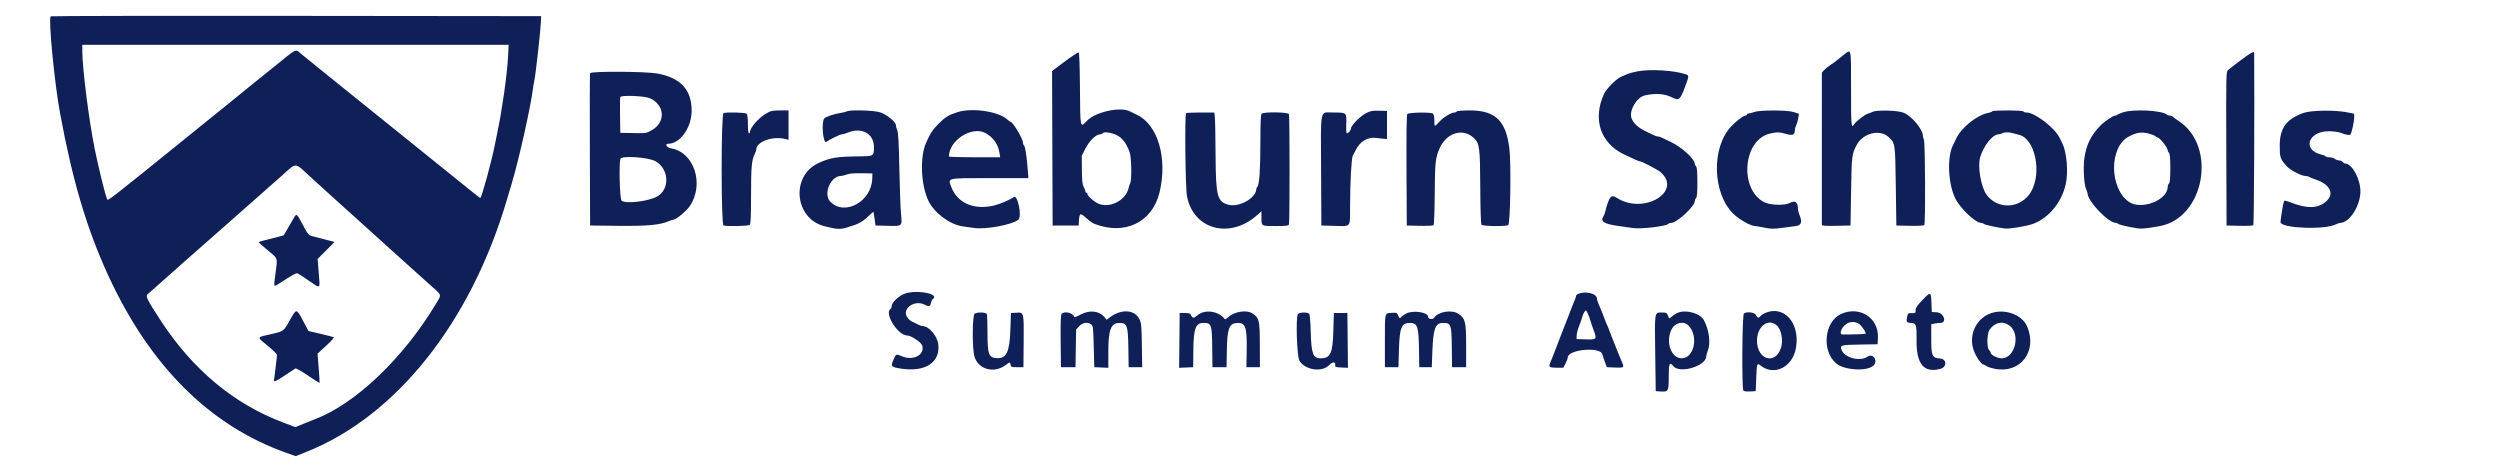 <svg xmlns="http://www.w3.org/2000/svg" id="svg" width="400" height="74.588" viewBox="0, 0, 400,74.588"><g id="svgg"><path id="path0" d="M8.111 2.611 C 7.720 3.002,8.705 13.228,9.603 18.083 C 11.605 28.918,13.864 36.537,17.286 44.000 C 23.963 58.559,33.581 68.137,45.890 72.481 L 47.312 72.983 49.031 72.297 C 63.471 66.532,75.375 51.512,81.166 31.750 C 81.327 31.200,81.662 30.075,81.910 29.250 C 83.004 25.604,84.929 17.009,85.250 14.333 C 85.310 13.829,85.424 13.154,85.503 12.833 C 85.683 12.101,86.468 5.122,86.534 3.667 L 86.583 2.583 47.403 2.541 C 25.854 2.518,8.173 2.549,8.111 2.611 M81.285 9.125 C 81.145 11.882,80.333 17.628,79.583 21.167 C 79.456 21.762,79.266 22.700,79.159 23.250 C 78.673 25.749,77.055 31.668,76.859 31.665 C 76.739 31.662,76.934 31.817,68.500 25.007 C 62.524 20.181,59.792 17.980,52.667 12.252 C 50.512 10.520,48.455 8.855,48.095 8.552 C 47.236 7.828,47.595 7.650,43.957 10.598 C 42.193 12.026,40.494 13.395,40.181 13.639 C 39.868 13.883,39.155 14.461,38.597 14.923 C 38.040 15.384,36.983 16.245,36.250 16.834 C 35.517 17.424,33.154 19.331,31.000 21.073 C 16.493 32.801,17.271 32.201,17.109 31.793 C 16.781 30.964,15.684 26.488,15.137 23.750 C 14.206 19.093,13.187 11.031,13.172 8.208 L 13.167 7.167 47.275 7.167 L 81.384 7.167 81.285 9.125 M295.000 8.769 C 294.587 9.091,294.083 9.498,293.879 9.673 C 293.675 9.847,293.225 10.171,292.879 10.392 C 292.533 10.613,292.081 10.976,291.875 11.200 L 291.499 11.606 291.495 23.678 C 291.492 30.318,291.492 35.846,291.495 35.963 C 291.499 36.128,292.020 36.166,293.792 36.130 L 296.083 36.083 296.175 30.583 C 296.269 24.907,296.293 24.704,297.028 23.265 C 298.040 21.285,300.784 20.597,302.215 21.964 C 303.241 22.945,303.227 22.843,303.326 29.750 L 303.417 36.083 305.570 36.130 C 306.804 36.157,307.792 36.108,307.884 36.016 C 308.096 35.804,308.038 22.716,307.824 22.316 C 307.737 22.154,307.667 21.900,307.667 21.752 C 307.667 20.708,305.869 18.551,304.567 18.032 C 303.603 17.648,300.301 17.565,299.582 17.906 C 299.280 18.049,298.984 18.167,298.925 18.167 C 298.606 18.167,296.952 19.404,296.686 19.842 C 296.198 20.644,296.167 20.287,296.167 13.986 C 296.167 7.506,296.234 7.806,295.000 8.769 M171.167 9.256 C 170.479 9.756,169.842 10.224,169.750 10.296 C 169.658 10.368,169.302 10.640,168.957 10.901 L 168.331 11.375 168.374 23.729 L 168.417 36.083 170.500 36.083 L 172.583 36.083 172.635 35.250 C 172.708 34.076,172.861 34.025,173.778 34.868 C 174.221 35.275,174.808 35.697,175.083 35.805 C 179.921 37.705,184.343 35.598,185.511 30.833 C 186.851 25.373,185.282 19.950,181.905 18.365 C 181.453 18.153,180.953 17.909,180.794 17.823 C 179.309 17.021,175.297 17.894,173.925 19.317 C 172.805 20.478,172.843 20.646,172.794 14.222 C 172.766 10.552,172.689 8.427,172.583 8.396 C 172.492 8.369,171.854 8.757,171.167 9.256 M358.500 9.652 C 357.537 10.375,356.618 11.087,356.457 11.234 C 356.182 11.486,356.167 12.251,356.207 23.793 L 356.250 36.083 358.320 36.130 C 359.458 36.156,360.456 36.111,360.537 36.030 C 360.643 35.924,360.733 16.812,360.668 8.458 C 360.665 8.136,360.115 8.439,358.500 9.652 M262.000 11.416 C 261.404 11.528,260.692 11.716,260.417 11.833 C 260.142 11.951,259.655 12.161,259.335 12.300 C 258.605 12.618,257.003 14.230,256.651 15.002 C 254.796 19.062,256.049 22.877,259.835 24.701 C 261.498 25.503,262.266 25.833,262.464 25.833 C 262.710 25.833,265.198 27.135,265.612 27.480 C 269.318 30.574,263.097 34.405,258.761 31.700 C 257.880 31.150,257.664 31.281,257.170 32.667 C 257.055 32.987,256.922 33.475,256.873 33.750 C 256.824 34.025,256.677 34.415,256.545 34.617 C 256.009 35.438,256.663 35.849,259.000 36.163 C 259.688 36.255,260.744 36.404,261.348 36.494 C 262.540 36.672,266.529 36.205,266.888 35.845 C 266.986 35.747,267.205 35.667,267.375 35.667 C 268.294 35.667,271.167 33.014,271.167 32.166 C 271.167 32.020,271.260 31.806,271.375 31.692 C 271.522 31.545,271.583 30.798,271.583 29.167 C 271.583 27.536,271.522 26.788,271.375 26.642 C 271.260 26.527,271.167 26.329,271.167 26.201 C 271.167 25.446,269.009 23.485,267.333 22.715 C 266.829 22.484,266.218 22.191,265.974 22.064 C 265.731 21.937,265.411 21.833,265.264 21.833 C 265.116 21.833,264.865 21.763,264.706 21.678 C 264.547 21.593,263.927 21.295,263.328 21.015 C 262.124 20.454,261.303 19.693,261.036 18.890 C 260.627 17.658,261.895 15.537,263.209 15.255 C 264.956 14.880,266.350 14.990,267.555 15.596 C 268.637 16.140,268.832 15.981,269.599 13.917 C 270.295 12.044,270.295 12.054,269.559 11.831 C 267.594 11.237,264.000 11.039,262.000 11.416 M94.410 11.708 C 94.366 11.823,94.350 17.354,94.374 24.000 L 94.417 36.083 98.917 36.133 C 103.553 36.185,105.549 36.003,106.964 35.400 C 107.265 35.272,107.588 35.167,107.681 35.167 C 108.140 35.167,109.841 33.772,110.389 32.948 C 112.730 29.421,111.045 24.324,107.342 23.732 C 106.665 23.624,106.310 23.000,106.926 23.000 C 108.824 23.000,110.668 20.393,110.665 17.714 C 110.662 14.349,108.890 12.435,105.154 11.759 C 103.279 11.420,94.536 11.379,94.410 11.708 M104.000 15.722 C 106.379 16.818,106.538 19.536,104.299 20.827 C 103.429 21.328,103.387 21.335,101.333 21.293 L 99.250 21.250 99.204 18.506 C 99.179 16.997,99.199 15.657,99.248 15.528 C 99.378 15.190,103.181 15.345,104.000 15.722 M122.583 18.163 C 121.334 18.904,120.000 20.440,120.000 21.140 C 120.000 21.246,119.925 21.333,119.833 21.333 C 119.735 21.333,119.667 20.733,119.667 19.867 C 119.667 18.948,119.592 18.325,119.467 18.200 C 119.257 17.990,116.261 17.910,115.764 18.101 C 115.361 18.256,115.361 35.911,115.764 36.066 C 116.267 36.259,119.757 36.177,119.967 35.967 C 120.112 35.821,120.167 34.534,120.167 31.219 C 120.167 26.734,120.268 25.616,120.766 24.611 C 120.895 24.352,121.000 24.052,121.000 23.945 C 121.001 22.659,123.637 21.711,125.708 22.252 L 126.167 22.372 126.167 20.019 L 126.167 17.667 124.792 17.668 C 123.568 17.670,123.325 17.724,122.583 18.163 M135.500 17.816 C 135.362 17.893,134.917 18.006,134.510 18.068 C 133.399 18.237,132.110 18.679,131.875 18.971 C 131.380 19.587,131.706 23.109,132.220 22.697 C 132.646 22.355,134.397 21.500,134.670 21.500 C 134.829 21.500,135.229 21.387,135.558 21.250 C 137.871 20.284,139.833 21.346,139.833 23.564 C 139.833 24.959,139.774 24.997,137.592 25.015 C 133.892 25.044,132.718 25.240,130.856 26.142 C 126.489 28.258,127.161 34.964,131.861 36.179 C 133.848 36.692,134.396 36.730,135.425 36.424 C 137.327 35.858,137.881 35.578,138.803 34.713 C 139.314 34.234,139.744 33.859,139.759 33.880 C 139.773 33.900,139.853 34.404,139.934 35.000 L 140.083 36.083 142.017 36.130 C 144.421 36.188,144.363 36.241,144.159 34.161 C 144.074 33.293,143.956 30.071,143.897 27.000 C 143.817 22.870,143.730 21.270,143.561 20.855 C 143.436 20.546,143.333 20.159,143.333 19.995 C 143.333 19.484,141.817 18.279,140.771 17.958 C 139.753 17.646,135.988 17.544,135.500 17.816 M153.167 17.953 C 151.738 18.419,151.245 18.724,150.154 19.818 C 149.197 20.778,148.823 21.354,148.143 22.917 C 147.156 25.183,147.354 29.663,148.550 32.139 C 149.482 34.068,151.991 35.940,154.020 36.219 C 154.421 36.274,155.267 36.391,155.899 36.480 C 157.775 36.742,161.970 35.952,162.930 35.156 C 163.565 34.629,162.823 31.028,162.184 31.539 C 161.699 31.927,160.022 32.648,159.083 32.873 C 155.818 33.654,153.164 32.498,152.191 29.871 C 151.659 28.437,151.371 28.500,158.470 28.500 L 164.543 28.500 164.446 27.208 C 164.284 25.053,164.045 23.479,163.851 23.284 C 163.750 23.183,163.667 22.973,163.667 22.818 C 163.667 22.200,162.060 19.500,161.692 19.500 C 161.631 19.500,161.389 19.323,161.155 19.106 C 159.766 17.818,155.480 17.199,153.167 17.953 M218.586 18.093 C 217.685 18.543,216.167 20.071,216.167 20.527 C 216.167 20.827,215.744 21.333,215.493 21.333 C 215.410 21.333,215.369 20.656,215.401 19.828 C 215.471 17.993,215.479 18.000,213.281 18.000 C 211.129 18.000,211.324 17.057,211.374 27.269 L 211.417 36.083 213.333 36.132 C 216.273 36.206,215.998 36.532,216.011 32.955 C 216.024 29.061,216.226 25.343,216.447 24.917 C 216.541 24.733,216.753 24.321,216.917 24.000 C 217.620 22.623,218.803 21.907,220.121 22.060 C 220.559 22.111,221.142 22.174,221.417 22.201 L 221.917 22.250 221.917 20.000 L 221.917 17.750 220.667 17.714 C 219.622 17.683,219.280 17.746,218.586 18.093 M233.083 17.833 C 233.027 17.925,232.862 18.000,232.717 18.000 C 232.202 18.000,230.968 18.747,230.319 19.452 C 229.493 20.348,229.500 20.349,229.500 19.270 C 229.500 18.704,229.414 18.303,229.266 18.180 C 228.944 17.913,225.394 17.976,225.165 18.252 C 225.056 18.384,225.012 21.541,225.040 27.269 L 225.083 36.083 227.153 36.130 C 228.291 36.156,229.290 36.110,229.372 36.028 C 229.454 35.946,229.537 33.675,229.556 30.981 C 229.593 25.923,229.669 25.230,230.355 23.699 C 231.464 21.226,234.054 20.444,235.788 22.058 C 236.730 22.934,236.813 23.558,236.844 30.000 C 236.861 33.575,236.935 35.829,237.039 35.958 C 237.238 36.204,240.941 36.252,241.318 36.013 C 241.648 35.804,241.795 26.368,241.508 23.845 C 240.995 19.345,239.277 17.667,235.183 17.667 C 234.032 17.667,233.143 17.737,233.083 17.833 M280.667 17.927 C 280.346 18.049,279.952 18.152,279.792 18.157 C 279.631 18.162,279.500 18.242,279.500 18.333 C 279.500 18.425,279.376 18.500,279.225 18.500 C 278.928 18.500,277.704 19.446,276.961 20.250 C 273.804 23.664,273.986 30.883,277.310 34.183 C 278.218 35.084,280.118 36.166,280.792 36.167 C 280.952 36.167,281.630 36.281,282.299 36.421 C 283.313 36.632,283.756 36.642,284.966 36.478 C 285.764 36.371,286.792 36.238,287.250 36.183 C 288.220 36.067,288.410 35.571,287.926 34.413 C 287.783 34.072,287.666 33.558,287.664 33.271 C 287.660 32.348,287.163 32.031,286.396 32.462 C 285.621 32.898,283.282 32.848,282.323 32.375 C 278.232 30.359,278.856 22.365,283.183 21.375 C 284.361 21.105,284.678 21.112,285.774 21.431 C 286.804 21.730,287.167 21.589,287.167 20.888 C 287.167 20.665,287.269 20.281,287.393 20.033 C 287.518 19.786,287.668 19.273,287.726 18.894 L 287.831 18.204 287.009 17.936 C 285.962 17.593,281.566 17.587,280.667 17.927 M318.762 17.814 C 318.711 17.896,318.413 18.010,318.099 18.069 C 316.335 18.400,313.835 20.395,313.021 22.122 C 312.814 22.559,312.582 23.037,312.503 23.184 C 311.512 25.045,311.673 29.306,312.825 31.702 C 313.604 33.323,316.069 35.667,316.994 35.667 C 317.144 35.667,317.338 35.737,317.425 35.824 C 317.578 35.976,319.384 36.376,320.750 36.560 C 321.468 36.657,324.380 36.176,325.333 35.802 C 327.882 34.805,329.878 32.352,330.529 29.417 C 330.943 27.547,330.682 24.365,330.005 23.017 C 329.931 22.870,329.731 22.454,329.560 22.093 C 328.789 20.459,325.582 18.000,324.223 18.000 C 324.019 18.000,323.807 17.925,323.750 17.833 C 323.621 17.625,318.890 17.607,318.762 17.814 M339.627 17.993 C 339.192 18.148,338.786 18.325,338.724 18.387 C 338.662 18.449,338.515 18.500,338.397 18.500 C 338.097 18.500,336.681 19.461,336.082 20.072 C 334.517 21.668,333.737 23.295,333.479 25.500 C 333.300 27.039,333.455 29.582,333.768 30.234 C 333.895 30.500,334.000 30.803,334.000 30.907 C 334.000 32.182,337.333 35.667,338.553 35.667 C 338.670 35.667,338.839 35.739,338.928 35.828 C 339.017 35.917,339.859 36.141,340.800 36.327 C 342.562 36.674,342.752 36.668,345.500 36.189 C 352.701 34.933,354.807 23.432,348.583 19.354 C 348.217 19.114,347.818 18.823,347.696 18.709 C 347.575 18.594,347.347 18.500,347.188 18.500 C 347.030 18.500,346.829 18.436,346.742 18.357 C 345.955 17.649,341.266 17.408,339.627 17.993 M368.535 18.074 C 365.782 19.080,364.754 20.511,364.756 23.333 C 364.757 25.220,364.830 25.431,365.902 26.626 C 366.434 27.219,368.271 28.167,368.889 28.167 C 369.103 28.167,369.324 28.213,369.380 28.269 C 369.436 28.325,369.986 28.547,370.601 28.762 C 372.781 29.524,373.502 30.958,372.292 32.123 C 370.974 33.391,369.213 33.456,366.370 32.342 C 365.709 32.083,365.475 32.050,365.428 32.207 C 365.225 32.888,364.820 35.511,364.898 35.637 C 365.474 36.569,372.006 36.767,373.722 35.904 C 373.981 35.773,374.319 35.664,374.472 35.660 C 375.934 35.624,377.667 32.893,377.667 30.623 C 377.667 28.612,376.316 26.167,375.205 26.167 C 375.115 26.167,374.947 26.054,374.833 25.917 C 374.719 25.779,374.462 25.667,374.261 25.667 C 374.061 25.667,373.751 25.557,373.574 25.422 C 373.396 25.287,373.011 25.175,372.718 25.172 C 372.426 25.169,372.144 25.097,372.091 25.013 C 372.039 24.928,371.754 24.806,371.459 24.741 C 368.321 24.052,369.240 21.000,372.586 21.000 C 373.268 21.000,374.109 21.106,374.455 21.236 C 375.409 21.594,375.969 21.686,376.082 21.503 C 376.292 21.162,376.667 19.460,376.667 18.843 L 376.667 18.202 375.625 17.985 C 373.683 17.579,369.754 17.629,368.535 18.074 M189.778 18.111 C 189.536 18.353,189.657 30.030,189.915 31.383 C 190.946 36.768,196.823 38.321,201.202 34.365 L 201.833 33.795 201.833 34.717 C 201.833 36.218,201.754 36.167,204.083 36.167 C 205.797 36.167,206.148 36.124,206.232 35.903 C 206.364 35.559,206.364 18.608,206.232 18.264 C 206.103 17.926,202.197 17.869,201.867 18.200 C 201.721 18.345,201.665 19.612,201.662 22.825 C 201.656 27.204,201.491 29.576,201.167 29.900 C 201.075 29.991,201.000 30.157,201.000 30.268 C 201.000 31.653,198.293 33.194,196.604 32.770 C 194.766 32.309,194.529 31.422,194.492 24.888 C 194.476 21.879,194.423 19.098,194.375 18.708 L 194.288 18.000 192.088 18.000 C 190.879 18.000,189.839 18.050,189.778 18.111 M157.674 21.292 C 158.917 21.970,159.698 23.072,159.917 24.458 L 160.029 25.167 155.931 25.167 C 153.677 25.167,151.833 25.106,151.833 25.032 C 151.833 22.455,155.502 20.106,157.674 21.292 M178.083 21.380 C 179.350 21.777,180.161 22.690,180.751 24.384 C 181.030 25.183,181.098 28.823,180.843 29.294 C 180.757 29.453,180.648 29.772,180.600 30.003 C 180.146 32.194,177.228 33.543,175.402 32.408 C 174.681 31.960,174.000 31.301,174.000 31.052 C 174.000 30.932,173.925 30.833,173.833 30.833 C 173.742 30.833,173.666 30.740,173.666 30.625 C 173.665 30.510,173.542 30.192,173.391 29.917 C 173.179 29.528,173.114 28.913,173.101 27.163 L 173.084 24.910 173.667 23.767 C 174.285 22.556,175.356 21.500,175.966 21.500 C 176.157 21.500,176.360 21.425,176.417 21.333 C 176.556 21.107,177.276 21.128,178.083 21.380 M322.100 21.320 C 322.366 21.404,322.784 21.516,323.028 21.569 C 325.595 22.128,326.758 27.631,324.958 30.692 C 323.376 33.382,319.682 33.631,317.863 31.171 C 316.949 29.935,316.380 26.579,316.838 25.117 C 317.416 23.267,318.823 21.504,319.726 21.497 C 319.923 21.496,320.196 21.422,320.333 21.333 C 320.651 21.128,321.475 21.122,322.100 21.320 M343.874 21.390 C 344.309 21.505,344.756 21.689,344.866 21.799 C 344.976 21.910,345.130 22.000,345.207 22.000 C 345.551 22.000,346.833 23.622,346.833 24.057 C 346.833 24.172,346.927 24.361,347.042 24.475 C 347.188 24.621,347.250 25.353,347.250 26.917 C 347.250 28.481,347.188 29.213,347.042 29.358 C 346.927 29.473,346.833 29.706,346.833 29.877 C 346.833 32.057,342.552 33.688,340.572 32.262 C 337.486 30.039,337.475 23.544,340.555 21.875 C 341.831 21.184,342.642 21.065,343.874 21.390 M104.876 25.794 C 107.084 27.038,107.214 30.321,105.100 31.463 C 103.651 32.246,100.009 32.652,99.451 32.093 C 99.156 31.799,99.008 26.108,99.277 25.407 C 99.484 24.866,103.752 25.161,104.876 25.794 M49.474 28.125 C 50.545 29.110,52.090 30.517,52.908 31.250 C 53.726 31.983,55.266 33.371,56.331 34.333 C 57.395 35.296,58.900 36.654,59.675 37.352 C 60.450 38.050,62.401 39.812,64.010 41.269 C 65.620 42.725,67.739 44.628,68.719 45.498 C 70.797 47.344,70.696 47.030,69.734 48.637 C 64.509 57.364,56.754 64.723,50.250 67.126 C 49.975 67.228,49.193 67.543,48.513 67.827 L 47.276 68.343 45.430 67.652 C 37.435 64.660,30.838 59.167,25.631 51.167 C 23.657 48.134,23.283 47.407,23.556 47.140 C 23.777 46.926,24.163 46.583,27.911 43.273 C 28.831 42.461,29.808 41.595,30.083 41.348 C 30.358 41.102,33.433 38.394,36.917 35.332 C 40.400 32.269,44.110 28.992,45.162 28.048 C 47.484 25.966,47.121 25.959,49.474 28.125 M139.561 28.583 C 139.465 32.266,135.084 34.645,132.825 32.241 C 131.698 31.041,132.870 28.206,134.516 28.154 C 134.736 28.147,135.179 28.039,135.500 27.914 C 135.884 27.764,136.681 27.697,137.833 27.718 L 139.583 27.750 139.561 28.583 M47.107 34.708 C 46.979 34.915,46.554 35.646,46.162 36.333 C 45.771 37.021,45.430 37.609,45.405 37.640 C 45.380 37.671,44.481 37.912,43.407 38.176 C 42.334 38.439,41.424 38.687,41.385 38.726 C 41.346 38.765,41.974 39.340,42.782 40.004 C 44.520 41.433,44.418 41.145,44.089 43.678 C 43.779 46.061,43.744 45.962,44.680 45.355 C 46.771 43.998,47.392 43.654,47.601 43.734 C 47.727 43.782,48.551 44.317,49.431 44.922 C 51.358 46.247,51.218 46.360,50.999 43.657 L 50.820 41.437 52.176 40.074 L 53.531 38.712 52.141 38.351 C 51.376 38.153,50.429 37.907,50.037 37.806 C 49.355 37.629,49.288 37.552,48.454 35.980 C 47.510 34.201,47.456 34.149,47.107 34.708 M145.006 46.904 C 144.003 47.159,142.667 48.344,142.667 48.980 C 142.667 49.164,142.592 49.360,142.500 49.417 C 141.429 50.079,143.609 53.622,145.122 53.677 C 145.825 53.703,147.406 54.756,147.563 55.304 C 147.995 56.811,146.071 57.788,144.253 56.984 C 143.385 56.600,143.360 56.612,142.926 57.616 C 142.489 58.628,142.600 58.745,144.227 58.987 C 148.063 59.558,150.453 57.989,150.129 55.113 C 149.975 53.750,148.620 52.167,147.607 52.167 C 147.471 52.167,147.111 52.041,146.805 51.888 C 146.500 51.735,146.063 51.517,145.833 51.403 C 145.604 51.289,145.282 50.970,145.117 50.694 C 144.309 49.340,146.361 47.926,147.939 48.749 C 148.633 49.111,148.829 49.061,148.942 48.497 C 148.998 48.220,149.108 47.953,149.188 47.903 C 150.467 47.113,147.230 46.340,145.006 46.904 M252.542 47.005 C 252.335 47.088,252.167 47.241,252.167 47.344 C 252.167 47.448,252.064 47.769,251.939 48.058 C 251.723 48.557,251.508 49.103,250.897 50.708 C 250.748 51.098,250.564 51.567,250.487 51.750 C 250.410 51.933,250.003 52.983,249.582 54.083 C 248.515 56.874,248.333 57.340,248.064 57.970 C 247.739 58.730,247.861 58.833,249.076 58.833 L 250.133 58.833 250.483 58.162 C 250.676 57.792,250.835 57.361,250.837 57.203 C 250.854 55.904,256.085 55.425,256.379 56.696 C 256.429 56.909,256.610 57.458,256.783 57.917 L 257.098 58.750 258.241 58.800 C 259.817 58.869,259.896 58.824,259.565 58.047 C 259.009 56.741,258.868 56.397,258.589 55.667 C 258.431 55.254,258.203 54.692,258.082 54.417 C 257.961 54.142,257.730 53.542,257.569 53.083 C 257.408 52.625,257.227 52.175,257.167 52.083 C 257.107 51.992,256.922 51.542,256.758 51.083 C 256.465 50.269,256.213 49.642,255.736 48.536 C 255.606 48.235,255.500 47.879,255.500 47.744 C 255.500 46.971,253.728 46.528,252.542 47.005 M307.614 47.981 C 306.750 48.875,306.500 49.245,306.500 49.628 C 306.500 50.089,306.460 50.120,305.885 50.102 C 305.313 50.085,305.261 50.124,305.141 50.667 C 304.960 51.482,305.070 51.667,305.739 51.667 C 306.583 51.667,306.693 51.999,306.651 54.400 C 306.584 58.236,307.827 59.739,310.467 59.013 C 311.539 58.718,311.500 57.450,310.417 57.363 C 309.137 57.261,309.000 56.959,309.000 54.242 L 309.000 51.875 309.521 51.771 C 309.807 51.714,310.218 51.667,310.434 51.667 C 311.569 51.667,311.042 50.042,309.883 49.968 L 309.083 49.917 309.034 48.501 C 308.970 46.646,308.920 46.628,307.614 47.981 M46.333 51.297 C 45.311 53.103,45.478 52.995,42.785 53.596 C 41.101 53.972,41.099 53.923,42.838 55.328 C 43.660 55.993,44.332 56.660,44.330 56.810 C 44.328 56.960,44.216 57.908,44.081 58.917 C 43.947 59.925,43.835 60.806,43.835 60.875 C 43.832 61.151,44.244 60.957,45.631 60.030 C 46.430 59.496,47.166 59.011,47.267 58.952 C 47.367 58.893,48.265 59.401,49.262 60.080 C 50.258 60.759,51.097 61.292,51.125 61.263 C 51.154 61.235,51.094 60.170,50.992 58.897 L 50.807 56.583 52.183 55.320 C 52.939 54.625,53.489 54.015,53.404 53.964 C 53.319 53.914,52.375 53.667,51.306 53.416 L 49.362 52.960 48.481 51.313 C 47.406 49.305,47.460 49.306,46.333 51.297 M254.100 50.292 C 254.248 50.635,254.431 51.142,254.505 51.417 C 254.579 51.692,254.803 52.351,255.002 52.882 C 255.525 54.281,255.457 54.356,253.711 54.298 L 252.250 54.250 252.267 53.667 C 252.276 53.346,252.451 52.671,252.656 52.167 C 252.861 51.663,253.090 51.004,253.165 50.704 C 253.286 50.215,253.605 49.667,253.768 49.667 C 253.802 49.667,253.951 49.948,254.100 50.292 M172.839 50.361 C 172.273 50.676,171.905 50.797,171.866 50.681 C 171.651 50.036,170.268 49.726,169.851 50.229 C 169.717 50.390,169.674 51.685,169.705 54.604 L 169.750 58.750 170.917 58.750 L 172.083 58.750 172.129 55.742 L 172.174 52.733 172.661 52.200 C 173.203 51.606,174.015 51.481,174.593 51.903 C 174.889 52.119,174.924 52.419,175.000 55.445 L 175.083 58.750 176.208 58.799 L 177.333 58.849 177.333 56.168 C 177.333 52.756,177.762 51.667,179.103 51.667 C 180.334 51.667,180.486 52.089,180.538 55.645 L 180.583 58.750 181.667 58.750 L 182.750 58.750 182.698 55.250 C 182.652 52.117,182.611 51.678,182.305 51.064 C 181.536 49.520,179.412 49.391,177.571 50.776 L 177.058 51.162 176.737 50.770 C 175.871 49.712,174.304 49.547,172.839 50.361 M192.085 50.129 C 191.810 50.273,191.486 50.490,191.364 50.612 C 191.040 50.936,190.768 50.883,190.581 50.458 C 190.442 50.141,190.288 50.083,189.583 50.083 L 188.750 50.083 188.706 54.466 L 188.661 58.849 189.785 58.799 L 190.908 58.750 190.937 56.000 C 190.974 52.529,191.299 51.667,192.571 51.667 C 193.827 51.667,193.912 51.904,193.954 55.527 L 193.992 58.750 195.121 58.750 L 196.250 58.750 196.299 55.917 C 196.355 52.709,196.658 51.820,197.735 51.695 C 199.259 51.519,199.538 52.210,199.471 55.987 L 199.422 58.750 200.503 58.750 L 201.583 58.750 201.573 55.167 C 201.561 51.210,201.480 50.866,200.389 50.147 C 199.450 49.528,197.468 49.845,196.484 50.772 C 196.084 51.149,196.034 51.158,195.820 50.900 C 194.990 49.901,193.220 49.536,192.085 50.129 M224.988 50.163 C 224.661 50.336,224.292 50.599,224.169 50.748 C 223.967 50.990,223.922 50.966,223.731 50.511 C 223.529 50.030,223.476 50.007,222.678 50.056 C 221.525 50.126,221.583 49.885,221.583 54.556 L 221.583 58.750 222.667 58.750 L 223.750 58.750 223.833 55.917 C 223.938 52.370,224.235 51.662,225.614 51.669 C 226.784 51.676,226.984 52.253,227.038 55.780 L 227.083 58.750 228.083 58.750 L 229.083 58.750 229.185 56.083 C 229.321 52.536,229.657 51.667,230.897 51.667 C 232.161 51.667,232.245 51.900,232.287 55.527 L 232.325 58.750 233.454 58.750 L 234.583 58.750 234.583 55.333 C 234.583 51.485,234.457 50.958,233.350 50.214 C 232.287 49.499,230.144 49.845,229.444 50.845 C 229.199 51.194,228.500 51.070,228.500 50.677 C 228.500 49.953,226.061 49.595,224.988 50.163 M268.257 50.127 C 267.986 50.268,267.611 50.528,267.424 50.702 C 267.087 51.017,267.081 51.015,266.875 50.510 C 266.686 50.049,266.594 50.000,265.928 50.000 C 264.693 50.000,264.740 49.717,264.833 56.512 L 264.917 62.583 265.721 62.635 C 266.947 62.713,267.000 62.613,267.000 60.235 C 267.000 58.103,267.120 57.840,267.750 58.596 C 268.780 59.832,273.000 58.555,273.000 57.007 C 273.000 56.842,273.112 56.438,273.250 56.109 C 273.733 54.953,273.457 52.778,272.632 51.242 C 271.998 50.061,269.566 49.441,268.257 50.127 M282.405 50.085 C 282.124 50.209,281.796 50.427,281.677 50.571 C 281.372 50.939,281.189 50.899,280.970 50.417 C 280.770 49.979,279.557 49.811,279.026 50.147 C 278.741 50.328,278.665 62.232,278.947 62.514 C 279.042 62.608,279.524 62.663,280.018 62.635 L 280.917 62.583 281.000 60.472 C 281.094 58.102,281.118 58.033,281.697 58.488 C 283.904 60.224,286.851 58.727,287.366 55.609 C 288.019 51.651,285.424 48.760,282.405 50.085 M294.568 50.239 C 291.882 51.460,291.421 56.125,293.787 58.147 C 295.055 59.230,298.628 59.458,299.716 58.524 C 300.572 57.790,299.714 56.431,298.799 57.072 C 297.634 57.888,295.161 57.265,294.671 56.032 C 294.348 55.221,294.482 55.180,297.587 55.129 L 300.417 55.083 300.467 54.020 C 300.616 50.860,297.539 48.887,294.568 50.239 M318.167 50.268 C 315.995 51.253,314.963 53.838,315.822 56.136 C 316.195 57.135,317.042 58.333,317.374 58.333 C 317.475 58.333,317.675 58.435,317.820 58.559 C 317.965 58.683,318.548 58.880,319.115 58.996 C 323.214 59.838,325.997 56.292,324.373 52.298 C 323.532 50.229,320.464 49.226,318.167 50.268 M155.958 50.180 C 155.557 50.414,155.528 55.781,155.921 57.077 C 156.544 59.132,159.080 59.797,160.932 58.391 C 161.569 57.908,161.630 57.907,161.697 58.375 C 161.745 58.716,161.840 58.750,162.750 58.750 L 163.750 58.750 163.786 54.686 C 163.827 49.934,163.834 49.963,162.615 50.033 L 161.750 50.083 161.659 52.750 C 161.536 56.365,161.020 57.417,159.431 57.300 C 158.196 57.208,158.000 56.662,158.000 53.322 C 158.000 51.785,157.954 50.409,157.899 50.264 C 157.781 49.957,156.440 49.900,155.958 50.180 M207.670 50.246 C 207.294 50.699,207.508 57.128,207.919 57.750 C 208.912 59.251,211.550 59.606,212.690 58.391 C 213.176 57.874,213.706 57.865,213.635 58.375 C 213.587 58.725,213.652 58.753,214.628 58.800 L 215.672 58.849 215.628 54.466 L 215.583 50.083 214.500 50.083 L 213.417 50.083 213.333 53.000 C 213.232 56.554,212.864 57.333,211.285 57.333 C 210.078 57.333,209.806 56.586,209.715 53.007 C 209.677 51.520,209.574 50.339,209.471 50.215 C 209.224 49.917,207.924 49.939,207.670 50.246 M297.417 51.811 C 297.881 52.099,298.645 53.244,298.481 53.407 C 298.421 53.468,295.725 53.543,294.792 53.510 C 294.088 53.485,294.806 52.034,295.698 51.676 C 296.307 51.431,296.876 51.476,297.417 51.811 M270.198 52.125 C 271.800 53.842,271.050 57.312,269.074 57.328 C 267.389 57.342,266.458 54.727,267.436 52.728 C 267.993 51.589,269.410 51.280,270.198 52.125 M284.207 51.996 C 285.011 52.629,285.373 54.476,284.937 55.727 C 283.983 58.470,281.067 57.496,281.119 54.452 C 281.156 52.254,282.836 50.918,284.207 51.996 M321.446 52.042 C 323.360 53.348,322.456 57.333,320.246 57.333 C 319.573 57.333,318.500 56.774,318.500 56.423 C 318.500 56.305,318.387 56.114,318.250 56.000 C 317.875 55.689,317.906 53.394,318.293 52.817 C 319.116 51.590,320.342 51.289,321.446 52.042 " stroke="none" fill="#0f2059" fill-rule="evenodd"></path></g></svg>